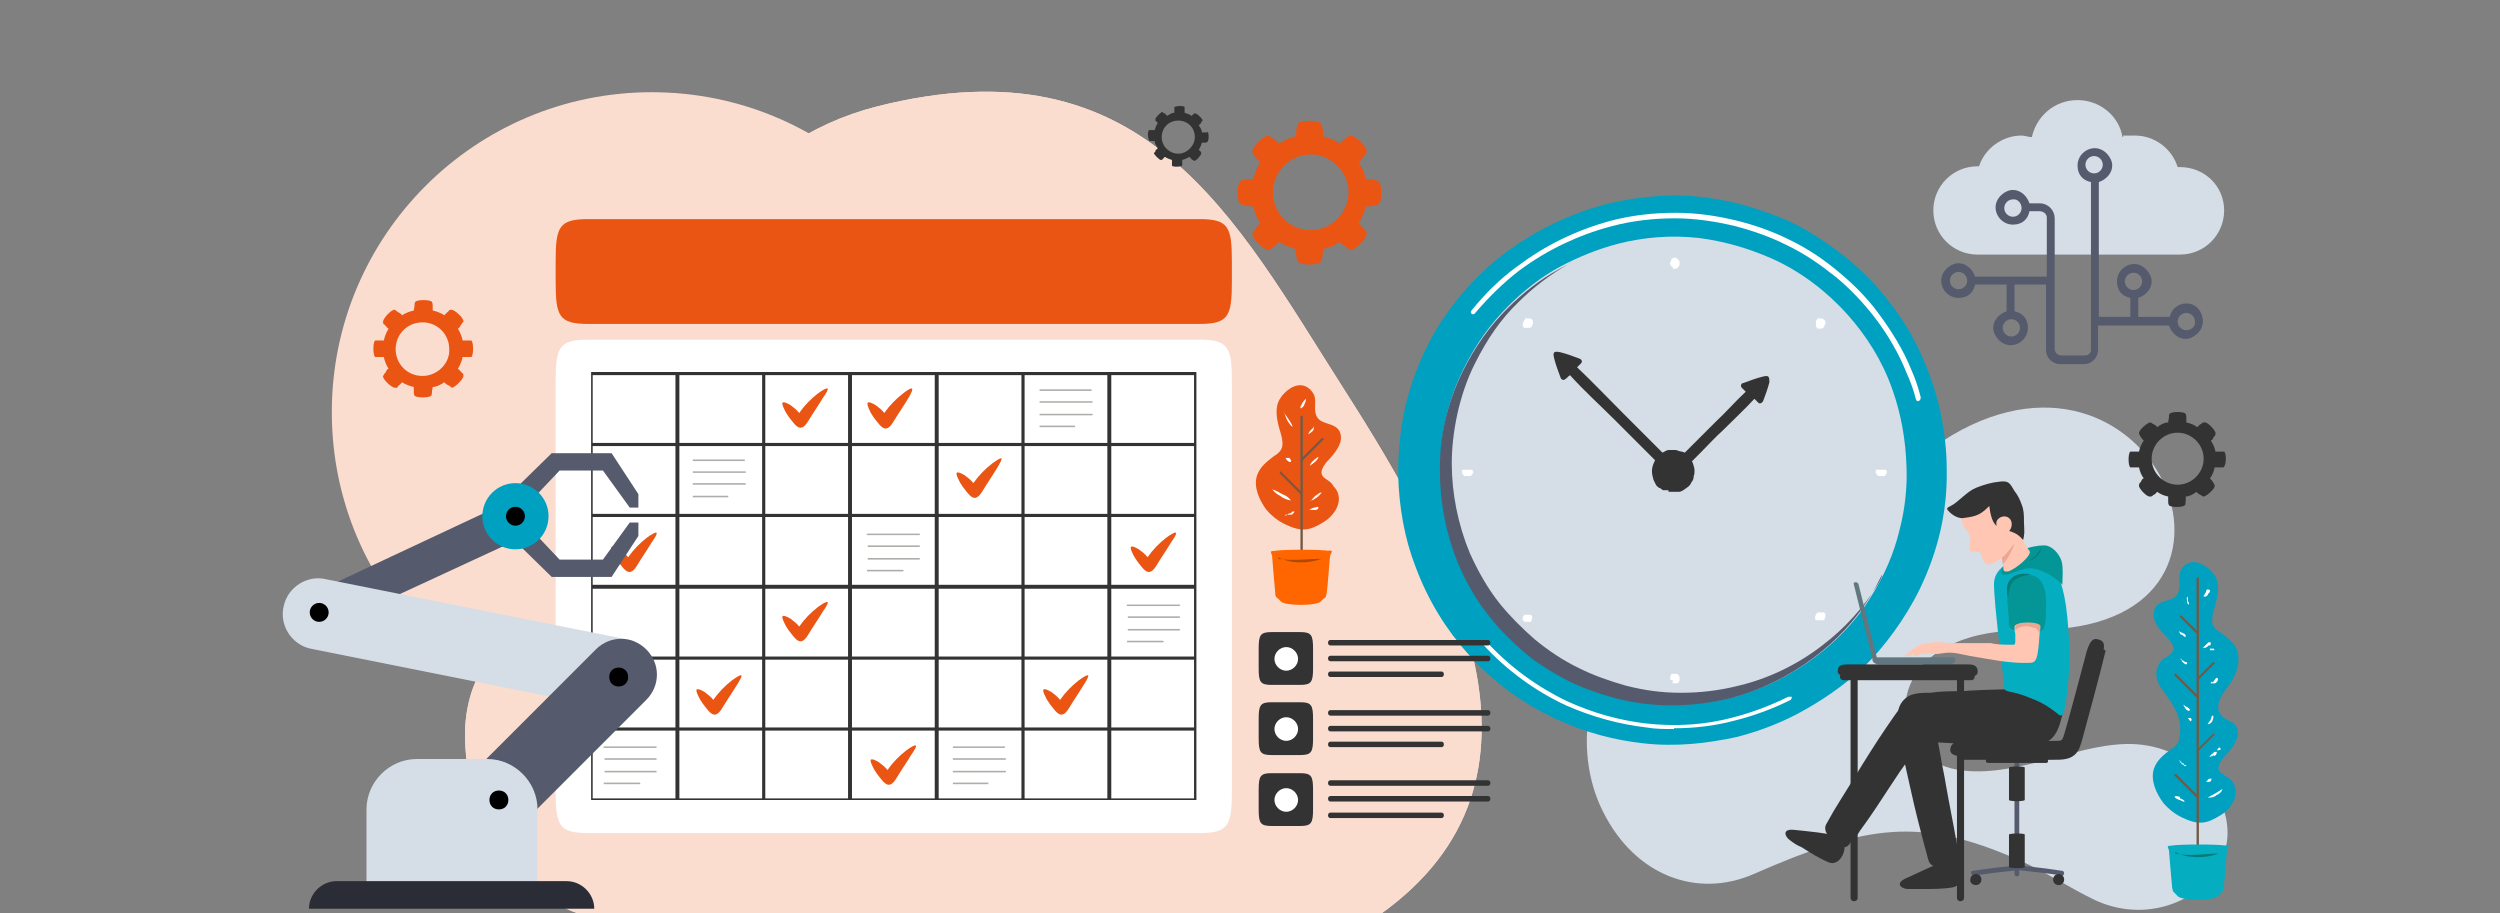 <?xml version="1.0" encoding="UTF-8"?>
<svg id="_圖層_1" data-name="圖層_1" xmlns="http://www.w3.org/2000/svg" version="1.1" viewBox="0 0 317.2 115.9">
  <rect x="0" y="0" width="317.2" height="115.9" fill="#808080" stroke="none"/>
  <!-- Generator: Adobe Illustrator 29.0.1, SVG Export Plug-In . SVG Version: 2.1.0 Build 192)  -->
  <defs>
    <style>
      .st0 {
        fill: none;
      }

      .st1 {
        fill: #04adc0;
      }

      .st2 {
        fill: #eda691;
      }

      .st3 {
        fill: #b24902;
      }

      .st4 {
        fill: #735944;
      }

      .st5 {
        fill: #fbddd0;
      }

      .st6 {
        fill: #2a2d35;
      }

      .st7 {
        fill: #fff;
      }

      .st8 {
        fill: #f60;
      }

      .st9 {
        fill: #ffc7b3;
      }

      .st10 {
        fill: #60777f;
      }

      .st11 {
        fill: #00a0c1;
      }

      .st12 {
        fill: #049696;
      }

      .st13 {
        fill: #d5dde7;
      }

      .st14 {
        fill: #333;
      }

      .st15 {
        fill: #ea5514;
      }

      .st16 {
        fill: #afadaa;
      }

      .st17 {
        fill: #037c79;
      }

      .st18 {
        fill: #555a6d;
      }
    </style>
  </defs>
  <circle class="st5" cx="82.7" cy="52.3" r="40.6"/>
  <path class="st5" d="M111.3,13.5c34.1-8.6,45.3,14.1,59.3,36,14,21.9,28.7,49.4,4.4,66.6h-101s-14.7-3.6-15-22.8c0-14.2,14.5-16.1,19.3-37.8,4.7-21.7,15.6-37.6,33-42Z"/>
  <path class="st5" d="M111.3,13.5c34.1-8.6,45.3,14.1,59.3,36,14,21.9,28.7,49.4,4.4,66.6h-101s-14.7-3.6-15-22.8c0-14.2,14.5-16.1,19.3-37.8,4.7-21.7,15.6-37.6,33-42Z"/>
  <path class="st13" d="M279.3,98.2c-2.4-2.6-6-3.9-9.6-3.8s-7.2,1.3-10.7,2.2c-3.7.9-7.7,1.8-11.4.9-7.2-1.8-8.8-12.5,1.1-16.2,3.1-1.2,6.7-1.4,9.7-1.4,31.8,0,15.4-40-10.7-24.7-4.5,2.7-8.8,7.3-11.5,13.2-5,11-12.2,10.2-18.4,9.9-5.7-.2-10,2.1-13,5.3-3.9,4.2-4.7,12.9-1.4,19.4,4.1,8.2,12,11,19.1,7.9,14.4-6.3,21.1-7.3,33.6-1.8,3.4,1.5,6.4,3.5,9.7,5.1,10.8,5,22.8-6.1,13.5-16h0Z"/>
  <path class="st15" d="M174.9,23c-.2-.1-.4-.1-.6-.2-.4,0-.7-.1-1-.1-.2-.8-.5-1.5-.9-2.1.2-.2.4-.4.6-.7.1-.2.3-.4.4-.6.2-.5-1.5-2.2-2.1-2.1-.2,0-.4.2-.5.3-.3.2-.5.4-.8.7-.6-.4-1.4-.7-2.1-.9,0-.3,0-.6-.1-.9,0-.2,0-.5-.2-.7-.3-.5-2.6-.5-2.9,0-.1.2-.1.4-.2.6,0,.4-.1.7-.1,1-.8.2-1.5.5-2.1.9-.2-.2-.4-.4-.7-.6-.2,0-.4-.3-.6-.4-.5-.2-2.2,1.5-2.1,2.1,0,.2.2.4.3.5.2.3.4.5.7.8-.4.6-.7,1.4-.9,2.1-.3,0-.6,0-.9.1-.2,0-.5,0-.7.2-.5.3-.5,2.6,0,2.9.2.1.4.1.6.2.4,0,.7.1,1,.1.2.8.5,1.5.9,2.1-.2.2-.4.4-.6.7,0,.2-.3.4-.4.6-.2.5,1.5,2.2,2.1,2.1.2,0,.4-.2.5-.3.3-.2.5-.4.8-.7.6.4,1.4.7,2.1.9,0,.3,0,.6.1.9,0,.2,0,.5.2.7.3.5,2.6.5,2.9,0,.1-.2.1-.4.2-.6,0-.4.1-.7.1-1,.8-.2,1.5-.5,2.1-.9.2.2.4.4.7.6.2.1.4.3.6.4.5.2,2.2-1.5,2.1-2.1,0-.2-.2-.4-.3-.5-.2-.3-.4-.5-.7-.8.4-.6.7-1.4.9-2.1.3,0,.6,0,.9-.1.2,0,.5,0,.7-.2.5-.2.5-2.6,0-2.9h0ZM166.3,29.2c-2.7,0-4.8-2.2-4.8-4.8s2.2-4.8,4.8-4.8,4.8,2.2,4.8,4.8-2.2,4.8-4.8,4.8Z"/>
  <path class="st7" d="M156.3,48.5c0-4.4-.4-5.4-4.1-5.4h-77.6c-3.7,0-4.1,1-4.1,5.4v51.8c0,4.4.4,5.4,4.1,5.4h77.6c3.7,0,4.1-1,4.1-5.4,0-2,0-49.7,0-51.8Z"/>
  <path class="st15" d="M156.3,33.2c0-4.4-.4-5.4-4.1-5.4h-77.6c-3.7,0-4.1,1-4.1,5.4v2.5c0,4.4.4,5.4,4.1,5.4h77.6c3.7,0,4.1-1,4.1-5.4,0-2,0-.4,0-2.5Z"/>
  <path class="st14" d="M152,47.4q0,0,0,0l-.2-.2h-76.8q0,0,0,0h0v54.3q0,0,0,0h0c0,0,76.8,0,76.8,0q0,0,0,0h0v-54.3ZM129.6,74.2h-10.5v-8.6h10.5v8.6ZM130,65.6h10.5v8.6h-10.5v-8.6ZM118.6,74.2h-10.5v-8.6h10.5v8.6ZM107.6,74.2h-10.5v-8.6h10.5v8.6ZM96.7,74.2h-10.5v-8.6h10.5s0,8.6,0,8.6ZM85.7,74.2h-10.5v-8.6h10.5s0,8.6,0,8.6ZM85.7,74.7v8.6h-10.5v-8.6s10.5,0,10.5,0ZM86.2,74.7h10.5v8.6h-10.5s0-8.6,0-8.6ZM97.1,74.7h10.5v8.6h-10.5s0-8.6,0-8.6ZM108.1,74.7h10.5v8.6h-10.5v-8.6ZM119.1,74.7h10.5v8.6h-10.5v-8.6ZM130,74.7h10.5v8.6h-10.5v-8.6ZM141,74.7h10.5v8.6h-10.5v-8.6ZM141,74.2v-8.6h10.5v8.6h-10.5ZM141,65.2v-8.6h10.5v8.6h-10.5ZM140.5,65.2h-10.5v-8.6h10.5v8.6ZM129.6,65.2h-10.5v-8.6h10.5v8.6ZM118.6,65.2h-10.5v-8.6h10.5v8.6ZM107.6,65.2h-10.5v-8.6h10.5v8.6ZM96.7,65.2h-10.5v-8.6h10.5s0,8.6,0,8.6ZM85.7,65.2h-10.5v-8.6h10.5s0,8.6,0,8.6ZM75.2,83.7h10.5v8.6h-10.5v-8.6ZM86.2,83.7h10.5v8.6h-10.5v-8.6ZM97.1,83.7h10.5v8.6h-10.5s0-8.6,0-8.6ZM108.1,83.7h10.5v8.6h-10.5v-8.6ZM119.1,83.7h10.5v8.6h-10.5v-8.6ZM130,83.7h10.5v8.6h-10.5v-8.6ZM141,83.7h10.5v8.6h-10.5v-8.6ZM151.5,56.2h-10.5v-8.6h10.5v8.6ZM140.5,56.2h-10.5v-8.6h10.5v8.6ZM129.6,56.2h-10.5v-8.6h10.5v8.6ZM118.6,56.2h-10.5v-8.6h10.5v8.6ZM107.6,56.2h-10.5v-8.6h10.5v8.6ZM96.7,56.2h-10.5v-8.6h10.5s0,8.6,0,8.6ZM85.7,56.2h-10.5v-8.6h10.5s0,8.6,0,8.6ZM75.2,92.7h10.5v8.6h-10.5v-8.6ZM86.2,92.7h10.5v8.6h-10.5v-8.6ZM97.1,92.7h10.5v8.6h-10.5s0-8.6,0-8.6ZM108.1,92.7h10.5v8.6h-10.5v-8.6ZM119.1,92.7h10.5v8.6h-10.5v-8.6ZM130,92.7h10.5v8.6h-10.5v-8.6ZM141,92.7h10.5v8.6h-10.5v-8.6Z"/>
  <path class="st15" d="M103.8,77c-.9.7-1.7,1.5-2.4,2.5-.3-.4-.7-.7-1.1-1-1.2-.7-1.2-.3-.8.5.3.7.8,1.3,1.3,1.9.7.8,1.2.5,1.7-.3.6-1,1.3-2,1.9-3,1-1.4.8-1.6-.6-.6ZM115,95.2c-.9.7-1.7,1.5-2.4,2.5-.3-.4-.7-.7-1.1-1-1.2-.7-1.2-.3-.8.5.3.7.8,1.3,1.3,1.9.7.8,1.2.5,1.7-.3.6-1,1.3-2,1.9-3,1-1.4.8-1.6-.6-.6ZM136.9,86.3c-.9.7-1.7,1.5-2.4,2.5-.3-.4-.7-.7-1.1-1-1.2-.7-1.2-.3-.8.5.3.7.8,1.3,1.3,1.9.7.8,1.2.5,1.7-.3.6-1,1.3-2,1.9-3,.9-1.4.8-1.6-.6-.6ZM148,68.2c-.9.7-1.7,1.5-2.4,2.5-.3-.4-.7-.7-1.1-1-1.2-.7-1.2-.3-.8.5.3.7.8,1.3,1.3,1.9.7.8,1.2.5,1.7-.3.6-1,1.3-2,1.9-3,1-1.4.8-1.6-.6-.6ZM114.6,49.9c-.9.7-1.7,1.5-2.4,2.5-.3-.4-.7-.7-1.1-1-1.2-.7-1.2-.3-.8.6.3.7.8,1.3,1.3,1.9.7.8,1.2.5,1.7-.3.6-1,1.3-2,1.9-3,.9-1.5.7-1.7-.6-.7ZM125.9,58.8c-.9.7-1.7,1.5-2.4,2.5-.3-.4-.7-.7-1.1-1-1.2-.7-1.2-.3-.8.5.3.7.8,1.3,1.3,1.9.7.8,1.2.5,1.7-.3.6-1,1.3-2,1.9-3,.9-1.5.8-1.6-.6-.6ZM92.9,86.3c-.9.7-1.7,1.5-2.4,2.5-.3-.4-.7-.7-1.1-1-1.2-.7-1.2-.3-.8.5.3.7.8,1.3,1.3,1.9.7.8,1.2.5,1.7-.3.6-1,1.3-2,1.9-3,.9-1.4.8-1.6-.6-.6ZM103.8,49.9c-.9.7-1.7,1.5-2.4,2.5-.3-.4-.7-.7-1.1-1-1.2-.7-1.2-.3-.8.5.3.7.8,1.3,1.3,1.9.7.8,1.2.5,1.7-.3.6-1,1.3-2,1.9-3,1-1.4.8-1.6-.6-.6ZM82.1,68.2c-.9.7-1.7,1.5-2.4,2.5-.3-.4-.7-.7-1.1-1-1.2-.7-1.2-.3-.8.5.3.7.8,1.3,1.3,1.9.7.8,1.2.5,1.7-.3.6-1,1.3-2,1.9-3,1-1.4.8-1.6-.6-.6Z"/>
  <path class="st16" d="M143.1,76.9h6.6c0,0,0-.2,0-.2h-6.6c-.2,0-.2.2,0,.2ZM149.7,78.2h-6.6c0,0,0,.2,0,.2h6.6c0,0,0-.2,0-.2ZM149.7,79.8h-6.6c0,0,0,.2,0,.2h6.6c0,0,0-.2,0-.2ZM147.5,81.3h-4.5c0,0,0,.2,0,.2h4.5c.2,0,.2-.2,0-.2ZM76.7,94.9h6.6c0,0,0-.2,0-.2h-6.6c-.2,0-.2.2,0,.2ZM83.3,96.2h-6.6c0,0,0,.2,0,.2h6.6c0,0,0-.2,0-.2ZM83.3,97.8h-6.6c0,0,0,.2,0,.2h6.6c0,0,0-.2,0-.2ZM81.1,99.3h-4.5c0,0,0,.2,0,.2h4.5c.2,0,.2-.2,0-.2ZM110.1,67.9h6.6c0,0,0-.2,0-.2h-6.6c-.2,0-.2.2,0,.2ZM116.7,69.2h-6.6c0,0,0,.2,0,.2h6.6c0,0,0-.2,0-.2ZM116.7,70.8h-6.6c0,0,0,.2,0,.2h6.6c0,0,0-.2,0-.2ZM114.5,72.3h-4.5c0,0,0,.2,0,.2h4.5c.2,0,.2-.2,0-.2ZM87.9,58.5h6.6c0,0,0-.2,0-.2h-6.6c0,0,0,.2,0,.2ZM94.5,59.8h-6.6c0,0,0,.2,0,.2h6.6c.2,0,.2-.2,0-.2ZM94.5,61.3h-6.6c0,0,0,.2,0,.2h6.6c.2,0,.2-.2,0-.2ZM92.4,62.9h-4.5c0,0,0,.2,0,.2h4.5c0,0,0-.2,0-.2ZM120.9,94.9h6.6c0,0,0-.2,0-.2h-6.6c0,0,0,.2,0,.2ZM127.5,96.2h-6.6c0,0,0,.2,0,.2h6.6c.2,0,.2-.2,0-.2ZM127.5,97.8h-6.6c0,0,0,.2,0,.2h6.6c.2,0,.2-.2,0-.2ZM125.4,99.3h-4.5c0,0,0,.2,0,.2h4.5c0,0,0-.2,0-.2ZM131.9,49.6h6.6c0,0,0-.2,0-.2h-6.6c0,0,0,.2,0,.2ZM138.5,50.9h-6.6c0,0,0,.2,0,.2h6.6c.2,0,.2-.2,0-.2ZM138.5,52.5h-6.6c0,0,0,.2,0,.2h6.6c.2,0,.2-.2,0-.2ZM136.4,54h-4.5c0,0,0,.2,0,.2h4.5c0,0,0-.2,0-.2Z"/>
  <path class="st11" d="M220.8,25.9c-2.8-.7-5.6-1.1-8.3-1.1s-5.9.4-8.7,1.1c-4.6,1.2-8.9,3.3-12.7,6.1-3.5,2.6-6.2,5.7-8.3,8.9-2,3.1-3.4,6.5-4.3,9.9-.8,3.1-1.1,6.3-1.1,9.4.1,4.1.8,8.1,2.2,11.7,1.6,4.3,3.9,8,6.7,11.1,3.2,3.6,7.1,6.4,11.3,8.3,3.7,1.7,7.3,2.6,10.8,3,4.3.5,8.3,0,12-.8,3.1-.8,6.1-2,8.7-3.5,3-1.7,5.7-3.7,7.8-5.8s4.8-5.6,6.7-9.5c2.3-4.8,3.5-9.8,3.4-15.1,0-4.6-1-9.4-2.8-13.6-1.1-2.7-2.6-5.3-4.5-7.7-1.5-2-3.3-3.8-5.2-5.4-2.1-1.7-4.3-3.2-6.8-4.5-1.9-.9-4.3-1.8-6.9-2.5h0Z"/>
  <path class="st7" d="M243.4,50.9c-.1,0-.2,0-.3-.2-.3-1.2-.7-2.3-1.2-3.4-1-2.5-2.4-4.9-4.1-7.1-1.4-1.8-3-3.5-4.8-5-2-1.6-4-3-6.3-4.1-2-1-4.2-1.8-6.5-2.4-2.5-.6-5.1-1-7.7-1s-5.4.3-8,1c-4.2,1.1-8.2,3-11.7,5.6-2.1,1.6-4,3.5-5.7,5.5-.1.1-.3.1-.4,0-.1-.1-.1-.3,0-.4,1.7-2.1,3.6-4,5.8-5.6,3.6-2.7,7.5-4.6,11.9-5.8,2.7-.7,5.4-1,8.2-1s5.3.4,7.8,1c2.4.6,4.6,1.4,6.6,2.4,2.3,1.1,4.4,2.5,6.4,4.2,1.8,1.5,3.5,3.2,4.9,5.1,1.7,2.3,3.2,4.7,4.2,7.2.5,1.1.9,2.3,1.2,3.5,0,.3-.1.4-.3.5.1,0,0,0,0,0h0ZM212.4,92.5c-1.2,0-2.4,0-3.5-.2-3.4-.4-6.8-1.3-10.2-2.8-3.9-1.8-7.6-4.5-10.6-7.8-.1,0-.1-.3,0-.4s.3,0,.4,0c3,3.3,6.6,5.9,10.4,7.7,3.3,1.5,6.6,2.4,10,2.8,3.7.4,7.4.2,11.1-.8,2.3-.6,4.7-1.5,6.9-2.6.1,0,.3,0,.4,0,.1,0,0,.3-.1.4-2.2,1.1-4.6,2-7,2.6-2.6.7-5.2,1-7.8,1h0Z"/>
  <path class="st13" d="M205.2,88.5c2.3.6,4.7.9,7.1.9s5-.3,7.4-.9c3.9-1,7.5-2.8,10.7-5.2,2.9-2.2,5.3-4.8,7-7.6,1.7-2.7,2.9-5.5,3.6-8.4.7-2.7,1-5.4.9-8-.1-3.5-.7-6.8-1.8-9.9-1.3-3.7-3.3-6.8-5.7-9.5-2.7-3-6-5.5-9.6-7.1-3.2-1.4-6.2-2.2-9.2-2.6-3.6-.4-7-.1-10.2.7-2.7.7-5.1,1.7-7.4,2.9-2.6,1.4-4.8,3.2-6.6,5-2.3,2.3-4.1,4.8-5.7,8-2,4.1-3,8.3-2.9,12.8,0,3.9.8,7.9,2.3,11.6,1,2.3,2.2,4.5,3.8,6.5,1.3,1.7,2.8,3.2,4.4,4.6,1.7,1.5,3.7,2.7,5.8,3.8,1.9,1.1,3.9,1.8,6.1,2.4h0Z"/>
  <path class="st14" d="M212.8,59.5c-.4-.7-1.1-1.2-1.6-1.8l-2-2-3.2-3.2c-2-2-3.9-4-5.9-5.9l.5-.5c.2-.2.1-.5-.2-.6-.8-.3-1.6-.6-2.4-.8-.9-.2-1,0-.8.8.2.8.5,1.6.8,2.4.1.3.4.4.6.2.1,0,.3-.3.6-.5,1.8,2,3.8,3.8,5.7,5.7l3.2,3.2,2,2c.6.6,1.2,1.4,2,1.9.4,0,1-.5.7-.9h0Z"/>
  <path class="st7" d="M212.2,86.7h.4c.1,0,.2,0,.2,0,.1,0,.1,0,.2-.2,0,0,.1,0,.1-.2v-.4c0,0-.1-.2-.1-.2l-.2-.2q-.1,0-.2,0h-.2q-.1,0-.2,0c-.1,0-.1,0-.1,0q-.1,0-.1.2c0,0-.1.2-.1.3s0,.2.1.3q0,0,.1,0h.1c0,0,.1.2.1.2-.2,0-.1,0-.1,0ZM212.2,34.1h.4c.1,0,.2-.1.2-.1.1,0,.1-.1.2-.2,0-.1.1-.1.1-.2v-.4c0-.1-.1-.2-.1-.2l-.2-.2q-.1,0-.2-.1h-.2q-.1,0-.2.1c-.1,0-.1.1-.1.1q-.1.1-.1.2c0,.1-.1.2-.1.3s0,.2.1.3q0,.1.1.1h.1c0,.1.1.2.1.2-.2.1-.1.1-.1.1ZM185.5,59.6v.4c0,0,.1.2.1.2l.2.2c.1,0,.1,0,.2,0h.4c.1,0,.2,0,.2,0l.2-.2q0,0,.1-.2v-.2q0,0-.1-.2c0,0-.1,0-.1,0q-.1,0-.2,0c0,0-.2,0-.3,0s-.2,0-.3,0q-.1,0-.1,0h-.1c0,0-.2,0-.2,0,0,0,0,0,0,0h0ZM238,59.6v.4c0,0,.1.2.1.2,0,0,.1,0,.2.2.1,0,.1,0,.2,0h.4c.1,0,.2,0,.2,0l.2-.2q0,0,.1-.2v-.2q0,0-.1-.2c0,0-.1,0-.1,0q-.1,0-.2,0c0,0-.2,0-.3,0s-.2,0-.3,0q-.1,0-.1,0h-.1c0,0-.2,0-.2,0,0,0,0,0,0,0h0ZM193.2,78.7h.1c0,0,.1.2.1.2.1,0,.2,0,.3,0h.2q.1,0,.2,0c.1,0,.1,0,.1,0q.1,0,.1-.2c0,0,.1-.2.1-.2v-.3c0,0-.1,0-.1-.2q-.1,0-.2,0c0,0-.1,0-.2,0h-.4c-.1,0-.2,0-.2.2q-.1,0-.1.2v.6h0ZM230.4,41.5h.1c0,.1.1.2.1.2.1,0,.2,0,.3,0h.2q.1,0,.2-.1c.1,0,.1-.1.1-.1q.1-.1.1-.2c0-.1.1-.2.1-.2v-.3c0-.1-.1-.1-.1-.2q-.1-.1-.2-.1c0,0-.1-.1-.2-.1h-.4c-.1,0-.2.1-.2.2q-.1.1-.1.2v.6h0ZM193.5,40.6h-.1c0,.1-.1.2-.1.2,0,.1-.1.2-.1.3v.2q0,.1.1.2c0,.1.1.1.1.1q.1,0,.2,0c0,0,.2,0,.2,0h.3c.1,0,.1-.1.2-.1q.1-.1.1-.2c0-.1.1-.1.1-.2v-.4c0-.1-.1-.2-.2-.2q-.1-.1-.2-.1s-.6,0-.6,0ZM230.6,77.8h-.1c0,0-.1.2-.1.2,0,0-.1.2-.1.3v.2q0,0,.1.2c0,0,.1,0,.1,0q.1,0,.2,0c0,0,.2,0,.2,0h.3c.1,0,.1,0,.2,0s.1,0,.1-.2.1,0,.1-.2v-.4c0,0-.1-.2-.2-.2q-.1,0-.2,0h-.5c0,0,0,0-.1,0Z"/>
  <path class="st18" d="M238.1,74.4c-1.7,2.7-4,5.3-6.9,7.5-3.1,2.4-6.8,4.2-10.6,5.1-2.4.6-4.8.9-7.3.9s-4.6-.3-7-.9c-2.1-.6-4.1-1.3-5.9-2.2-2.1-1-4-2.3-5.7-3.7-1.6-1.4-3.1-2.9-4.4-4.5-1.6-2-2.8-4.2-3.8-6.4-1.5-3.6-2.3-7.6-2.3-11.4s.9-8.6,2.9-12.6c1.6-3.2,3.3-5.7,5.6-7.9,1.8-1.8,4-3.5,6.5-4.9.1,0,.2-.1.2-.1-.5.3-1,.5-1.5.8-2.6,1.4-4.8,3.2-6.6,5-2.3,2.3-4.1,4.8-5.7,8-2,4.1-3,8.3-2.9,12.8,0,3.9.8,7.9,2.3,11.6,1,2.3,2.2,4.5,3.8,6.5,1.3,1.7,2.8,3.2,4.4,4.6,1.7,1.5,3.7,2.7,5.8,3.8,1.8.9,3.8,1.6,6,2.2,2.3.6,4.7.9,7.1.9s5-.3,7.4-.9c3.9-1,7.5-2.8,10.7-5.2,2.9-2.2,5.3-4.8,7-7.6.6-.9,1.1-1.9,1.6-2.9,0,.4-.4,1-.7,1.5h0Z"/>
  <path class="st14" d="M223.6,47.8c-.8.2-1.6.5-2.4.8-.3,0-.4.4-.2.6l.5.5c-1.3,1.2-2.5,2.6-3.8,3.8l-2.7,2.7-1.6,1.6c-.5.5-1.1,1-1.4,1.6-.3.5.3,1,.8.8.6-.3,1-.8,1.4-1.2l1.6-1.6c.9-.9,1.8-1.9,2.8-2.8,1.3-1.3,2.7-2.6,4-4l.5.5c.2.2.5,0,.6-.2.3-.8.6-1.6.8-2.4,0-.8-.1-.9-.9-.7h0Z"/>
  <path class="st14" d="M211.7,62.4c.2,0,.4,0,.6,0s.5,0,.7,0c.4,0,.7-.3,1-.5s.5-.4.6-.7c.2-.2.3-.5.3-.8.1-.2.1-.5.1-.7,0-.3-.1-.6-.2-.9-.1-.3-.3-.6-.5-.9-.2-.3-.5-.5-.9-.6-.3,0-.6-.2-.8-.2-.3,0-.6,0-.9,0-.2,0-.5.2-.7.3s-.4.3-.6.5c-.2.2-.4.4-.5.7-.2.4-.3.8-.3,1.2s.1.7.2,1.1l.3.6c.1.2.3.3.4.4.2,0,.3.2.5.3.4,0,.5,0,.7,0h0Z"/>
  <path class="st15" d="M59.8,43.2c-.1,0-.3,0-.4,0-.3,0-.5,0-.7,0-.1-.5-.3-1-.6-1.5.2-.1.3-.3.4-.5.1-.1.2-.3.3-.4.1-.4-1.1-1.5-1.5-1.5s-.3.1-.4.2c-.2.2-.4.3-.5.5-.5-.3-1-.5-1.5-.6v-.6c0-.2,0-.3-.1-.5-.2-.3-1.9-.3-2.1,0-.1.1-.1.3-.1.4,0,.3-.1.5-.1.7-.5.1-1,.3-1.5.6-.1-.2-.3-.3-.5-.4-.1-.1-.3-.2-.4-.3-.4-.1-1.5,1.1-1.5,1.5s.1.3.2.4c.2.2.3.4.5.5-.3.5-.5,1-.6,1.5h-.6c-.2,0-.3,0-.5,0-.3.2-.3,1.9,0,2.1.1,0,.3,0,.4,0,.3,0,.5,0,.7,0,.1.5.3,1,.6,1.5-.2,0-.3.3-.4.5-.1,0-.2.3-.3.4-.1.4,1.1,1.5,1.5,1.5s.3,0,.4-.2c.2-.2.4-.3.5-.5.5.3,1,.5,1.5.6v.6c0,.2,0,.3.1.5.2.3,1.9.3,2.1,0,.1,0,.1-.3.1-.4,0-.3.1-.5.1-.7.5,0,1-.3,1.5-.6.1.2.3.3.5.4.1,0,.3.2.4.3.4,0,1.5-1.1,1.5-1.5s-.1-.3-.2-.4c-.2-.2-.3-.4-.5-.5.3-.5.5-1,.6-1.5h.6c.2,0,.3,0,.5,0,.3-.2.3-1.9,0-2.1ZM53.6,47.7c-1.9,0-3.4-1.5-3.4-3.4s1.5-3.4,3.4-3.4,3.4,1.5,3.4,3.4c.1,1.8-1.5,3.4-3.4,3.4Z"/>
  <path class="st14" d="M282.2,57.3c-.1,0-.3,0-.4,0-.2,0-.5,0-.7,0-.1-.5-.3-1-.6-1.4.2,0,.3-.3.4-.5.1,0,.2-.2.2-.4.1-.3-1-1.5-1.4-1.4-.1,0-.3,0-.4.2-.2,0-.4.3-.5.4-.4-.3-.9-.5-1.4-.6v-.6c0-.2,0-.3-.1-.5-.2-.3-1.8-.3-2,0-.1,0-.1.3-.1.4,0,.2-.1.5-.1.7-.5,0-1,.3-1.4.6-.1-.2-.3-.3-.5-.4-.1,0-.2-.2-.4-.2-.3,0-1.5,1-1.4,1.4,0,0,.1.3.2.4.1.2.3.4.4.5-.3.4-.5.9-.6,1.4h-.6c-.2,0-.3,0-.5,0-.3.2-.3,1.8,0,2,.1,0,.3,0,.4,0,.2,0,.5,0,.7,0,.1.5.3,1,.6,1.4-.2,0-.3.3-.4.5-.1,0-.2.2-.2.4-.1.3,1,1.5,1.4,1.4.1,0,.3,0,.4-.2.2,0,.4-.3.5-.4.4.3.9.5,1.4.6v.6c0,.2,0,.3.1.5.2.3,1.8.3,2,0,.1,0,.1-.3.1-.4,0-.2.1-.5,0-.7.5,0,1-.3,1.4-.6.1.2.3.3.5.4.1,0,.2.2.4.2.3,0,1.5-1,1.4-1.4,0,0-.1-.3-.2-.4-.1-.2-.3-.4-.4-.5.3-.4.5-.9.6-1.4h.6c.2,0,.3,0,.5,0,.4-.2.4-1.8.1-2ZM276.3,61.5c-1.8,0-3.3-1.5-3.3-3.3s1.5-3.3,3.3-3.3,3.3,1.5,3.3,3.3-1.5,3.3-3.3,3.3ZM153.2,16.8c0,0-.2,0-.3,0h-.4c0-.3-.2-.6-.4-.9l.3-.3c0,0,0-.2.2-.3,0-.2-.7-.9-.9-.9s-.2,0-.2,0l-.3.3c-.3-.2-.6-.3-.9-.4v-.4c0,0,0-.2,0-.3,0-.2-1.1-.2-1.3,0,0,0,0,.2,0,.3v.4c-.3,0-.6.2-.9.4l-.3-.3c0,0-.2,0-.3-.2-.2,0-.9.7-.9.9s0,.2,0,.2l.3.3c-.2.3-.3.6-.4.9h-.4c0,0-.2,0-.3,0-.2,0-.2,1.1,0,1.3,0,.1.2.1.3.1h.4c0,.3.2.6.4.9l-.3.3c0,.1,0,.2-.2.3,0,.2.7.9.9.9s.2-.1.2-.1l.3-.3c.3.2.6.3.9.4v.4c0,.1,0,.2,0,.3,0,.2,1.1.2,1.3,0,0-.1,0-.2,0-.3v-.4c.3-.1.6-.2.9-.4l.3.3c0,.1.2.1.3.2.2.1.9-.7.9-.9s0-.2,0-.2l-.3-.3c.2-.3.3-.6.4-.9h.4c0,0,.2,0,.3-.1.2-.2.2-1.2,0-1.3ZM149.5,19.5c-1.1,0-2.1-.9-2.1-2.1s.9-2.1,2.1-2.1,2.1.9,2.1,2.1c0,1.1-1,2.1-2.1,2.1ZM233.5,106.3c-.9-.6-5-.9-5.8-1-1.7-.2-1.2.9-.6,1.3.5.4,1,.7,1.5.9,1.1.7,2.2,1.4,3.4,1.9,1.5.7,2.8-2.1,1.5-3.1h0Z"/>
  <path class="st14" d="M236,105.4c1.4-1.9,2.7-3.9,4-5.9.7-1.1,1.4-2.1,2.2-3.2.2-.3,1.5-2.2,2.8-4,1.2-1.7,2.3-3.4-.3-4.1-2.1-.6-3.4,1.3-4.4,2.7-1.4,2-2.7,4-4,6.1-1.2,2-2.5,4-3.7,6-.3.5-.6,1.1-.9,1.6-.4.8.3,1.6.9,2.1.4.3.9.8,1.4.8s.8-.6,1-.9c.4-.3.7-.7,1-1.2Z"/>
  <path class="st10" d="M235.2,74.1c.5,1.9,1.9,7.7,2.4,9.6.1.3.7.2.6,0-.5-1.9-1.9-7.7-2.4-9.6-.2-.4-.7-.2-.6,0Z"/>
  <path class="st18" d="M261.7,110.5c-1.9-.3-3.7-.5-5.6-.7h-.2c-1.9.2-3.7.4-5.6.7-.4,0-.2.6.2.6,1.9-.3,3.7-.5,5.6-.7,1.9.2,3.7.4,5.6.7.2,0,.3-.5,0-.6Z"/>
  <path class="st18" d="M255.6,96.5v14.4c0,.4.6.4.6,0v-14.4c0-.4-.6-.4-.6,0Z"/>
  <path class="st14" d="M247.4,109.2c-1.1,0-4.7,1.9-5.5,2.2-1.6.7-.6,1.4.2,1.4.6,0,1.2,0,1.7,0,1.3,0,2.7,0,3.9-.2,1.7-.2,1.3-3.3-.3-3.4h0Z"/>
  <path class="st14" d="M261.6,88.4c-.2-.7-1-.8-1.7-.9-1.6-.2-8.9,0-11,.2-1.3,0-2.7,0-4,.2-.9,0-1.9,0-2.7.4-1.9,1.1-1.5,3.3-1.2,5.1.4,2.4,1,4.8,1.5,7.1s1.1,4.6,1.7,6.9c.2.6.3,1.2.5,1.8.3.9,1.4.9,2.2.8.5,0,1.2,0,1.5-.5.3-.3.1-1,.1-1.3-.1-.5-.2-1.1-.3-1.6-.4-2.3-.9-4.7-1.3-7-.2-1.3-.5-2.5-.7-3.8-.1-.5-.2-1.1-.3-1.6,3.1.2,6.3.3,9.4.3s2.9.2,4.2-.3c1.1-.4,1.6-1.5,1.9-2.5.3-1,.6-2.3.2-3.3h0Z"/>
  <path class="st1" d="M262.5,81c-.2-3.5-.5-7.5-2.7-10.4-.4-.5-1.8-1.4-3.2-.4-.2,0-.4.3-.6.4-1.9,1.1-3,2-3,3.5,0,2.8,1.3,12.5,1.3,13.2.1.6.9.3,2.9,1.1.9.4,1.9.6,3.8,2.1.3.3.8.7,1-.8.6-3,.6-6.5.5-8.7Z"/>
  <path class="st12" d="M261.5,71c-.3-.8-1.2-1.8-2.1-1.8-1.2,0-2.6.4-3.6.9-.8.5-1.5,1.3-1.8,2.2-.2.5,0,.7.7.6.8-.2,1.9-.8,2.8-.8,1.5,0,3.2,1.1,4.2,2.1-.1,0,.2-2.3-.2-3.2h0Z"/>
  <path class="st12" d="M256.9,72.9c-.2,0-.5,0-.7.2-1,.3-1.4.9-1.5,1.6-.1.6.1,3.3.2,3.8,0,.2-.2,1,.3,1.3s3.8.6,4.1,0c.3-.8.3-1.9.3-2.8.1-1.9-.3-4.4-2.7-4h0Z"/>
  <path class="st9" d="M255.6,79.4c0,.3,0,.7.1,1v.9c0,.6-.1.5-.7.5s-1.6,0-2.4-.2c-1.6,0-3.1,0-4.7,0s-2.1-.3-3.2,0c-1,0-1.9.6-2.7,1.3-.6.5,0,.4.2.3.1,0,.3,0,.4-.2.2,0,.3,0,.3,0-.2.3,0,.3.2.2.1,0,.1,0,.2,0,1.1-.6,1.3,0,3.1-.3,1.4-.3,2.6.2,4,.4,2.3.4,4.8.9,7.1.8.6,0,.8-.2,1-1,.2-1,.3-2.8.3-3.6.1-.6-3.2-.6-3.2,0h0ZM257.5,69.9c-.6-.8-1.3-2.3-1.5-2.6-.3-.5-.4-.4-.7.5-.6,1.5-1.4,2.5-1.4,2.6.1.3.3,1.4.3,1.8s.3.3.6.3c1-.3,3.1-2.1,2.7-2.6h0Z"/>
  <path class="st2" d="M255.4,67.5c0,0-.1,0-.1.2-.6,1.5-1.4,2.5-1.4,2.6,0,.2.2.8.2,1.3.6-.6,1-1.4,1.3-2.1.3-.6.3-1.4,0-2Z"/>
  <path class="st14" d="M266.1,81.1c-.8-.2-1.1.9-1.3,1.4-.2.8-2.7,10.2-3,11-.2.5-.3.5-1,.5h-11.4c-.7,0-1.6,0-1.9.8-.3,1,.7,1.1,1.4,1.2h12.1c1.4,0,2.2-.3,2.6-1.5.1-.4,3.1-11.2,3.2-11.7.2-.7.4-1.5-.7-1.7h0Z"/>
  <path class="st14" d="M266.6,82.6c-.9,3.7-2,7.3-2.9,11-.2.6-.3,1.3-.8,1.7-.6.5-1.5.5-2.3.5h-11.6c-.4,0-.4.6,0,.6h3c-.1.2,0,.4.3.4h7.3c.3,0,.3-.3.2-.4h.8c.9,0,1.9,0,2.6-.6.6-.5.8-1.3,1-2,1-3.7,2-7.3,2.9-11,.2-.4-.4-.6-.5-.2ZM254.9,97.4v4.1c0,.2,2,.2,2,0v-4.1c.1-.2-2-.2-2,0ZM254.9,105.9v4.1c0,.2,2,.2,2,0v-4.1c.1-.2-2-.2-2,0ZM250.7,112.3c.4,0,.7-.3.7-.7s-.3-.7-.7-.7-.7.3-.7.7c-.1.4.3.7.7.7ZM261.2,112.3c.4,0,.7-.3.7-.7s-.3-.7-.7-.7-.7.3-.7.7.3.7.7.7Z"/>
  <path class="st10" d="M248.1,83.7c-.1-.2-.2-.3-.4-.3h-9.7c-.2,0-.3,0-.4.3-.1.3.4.6.8.6h8.9c.4,0,.9-.3.8-.6h0Z"/>
  <path class="st14" d="M250.9,84.9c-.2-.6-.8-.6-1.3-.6h-15.1c-.5,0-1.2,0-1.3.6-.2.8.5.8,1,.9h15.9c.3,0,1,0,.8-.9h0Z"/>
  <path class="st14" d="M250.1,85.4h-16.2c-.6,0-.6.9,0,.9h.9v27.6c0,.6.9.6.9,0v-27.6h12.6v27.6c0,.6.9.6.9,0v-27.6h.9c.6,0,.6-.9,0-.9h0Z"/>
  <path class="st9" d="M255.4,63.5c-1-1.3-2.9-1.5-4.3-.9-.6.2-1.1.7-1.5,1.3-.8,1.1-1,2.4,0,3.5.5.6.4,1.4.3,2.1-.1.7.7.5.8.5.2,0,.3,0,.4,0,.4.3.4,1.1.8,1.5.5.5,2.2-.7,2.6-1.2.7-.8,1.4-1.7,1.6-2.1.1,0,.1-.3.2-.4.4-1.4.1-3.2-.9-4.4h0Z"/>
  <path class="st14" d="M256.8,66.2c0-.8,0-1.5-.3-2.2-.2-.6-.5-1.2-.9-1.7-.6-1-.7-1.3-1.8-1.2s-2.1.4-3.1.8c-1.2.5-2.2,1.8-3.2,2.3-.4.2-.6.3-.3.6.5.6,1.4,1.1,2.1.9,1.6-.2,2.1-.5,3.1-1.5.1.8.3,2,.9,2.5.4.3.9.5,1.4.6.7.2,1.2.4,1.7.9.3.3.3.5.4-.2.1-.5,0-1.2,0-1.8h0Z"/>
  <path class="st9" d="M254.7,65.6c-.5-.2-1,0-1.3.4-.2.3-.1,1,.2,1.4.4.6,1,.4,1.3,0,.4-.4.6-1.4-.2-1.8Z"/>
  <path class="st2" d="M258.1,79.6c.5.2.6.7.7,1.1,0-.5.1-1,.1-1.2,0-.7-3.2-.7-3.2,0v.5c.5-.6,1.6-.7,2.4-.3Z"/>
  <path class="st17" d="M254.8,75.8c.1-.7.1-1.4.6-2s1.6-.8,2.3-.9h0c-.9-.2-1.9-.2-2.6.6-.6.6-.5,1.6-.3,2.3-.1,0,0,0,0,0ZM259,69.4c-.3.8-.9,1.3-1.6,1.8,0,0,0,0,0,0,.7-.2,1.6-1,1.6-1.8ZM257,71.4c.1,0,.2,0,.2,0q-.1,0-.2,0Z"/>
  <path class="st15" d="M167.9,60.5c-.7-.7.4-1.9.9-2.4.8-.9,1.7-2.1,1.2-3.3-.6-1.3-2.5-.8-3-2.1-.3-.8,0-1.6-.2-2.4-.2-.6-.7-1.1-1.2-1.3-1.2-.5-2.6.6-3.2,1.6-.7,1.1-.4,2.6-.1,3.7.2.7.5,1.5.4,2.3-.1.6-.6,1-1.1,1.3-.9.7-1.7,1.3-2.1,2.4-.5,1.5.3,3.2,1.2,4.4.5.6,1.3,1.3,2.3,1.8,2.1,1,3.1.9,5-.3.5-.3.9-.7,1.2-1.1.8-1,1-2.4,0-3.4-.3-.6-.9-.8-1.3-1.2h0Z"/>
  <path class="st4" d="M165,52.9v19.7c0,.2.3.2.3,0v-19.7c0-.2-.3-.2-.3,0Z"/>
  <path class="st8" d="M168.6,69.9c-.7-.2-6.1-.2-6.9,0-.7,0-.4.2-.3.6,0,0,.3,3.8.4,4.7,0,.7.2.5.7,1.1s4.6.6,5.1,0,.6-.3.7-.9c.2-1,.4-4.9.5-5,.2-.5.4-.4-.2-.6Z"/>
  <path class="st4" d="M162.4,60.1l2.6,2.6c.1,0,.3,0,.2-.2l-2.6-2.6c-.1-.2-.3,0-.2.2ZM167.7,55.6l-2.7,2.7c-.1,0,.1.3.2.2l2.7-2.7c.2,0,0-.3-.2-.2Z"/>
  <path class="st3" d="M162.2,70.7c1.6.9,3.9.8,5.5.2.1,0,0,0,0,0-1.8,0-3.6.3-5.5,0,0,0,0,0,0,0ZM168.1,70.8c.1,0,.2,0,.3,0-.1,0-.2,0-.3,0-.1,0-.1,0,0,0Z"/>
  <path class="st7" d="M166.3,63.5c.3,0,.5-.2.8-.4s.4-.4.6-.6c0,0,0,0-.1,0-.2,0-.5.3-.7.4-.2.2-.4.4-.6.7,0,0,0,0,0,0ZM161.4,62c.2.4.6.7,1,.9.4.3.8.5,1.4.6,0,0,.1,0,0,0-.3-.4-.6-.6-1.1-.8-.4-.2-.8-.5-1.3-.6,0,0,0,0,0,0h0ZM166.2,59.1c.4-.3.9-.6,1.1-1.1,0,0-.1,0-.1,0-.4.3-1,.7-1,1.2-.1,0,0,0,0,0ZM163.1,58.1c.1.2.2.3.3.4.1,0,.3.3.4,0,.1,0-.1-.3-.2-.4,0,0-.2,0-.5,0,.1,0,0,0,0,0ZM162.9,52.3c.1.3.3.7.4,1,.2.3.3.5.6.8.1,0,.1,0,.1,0-.1-.3-.3-.6-.5-.9-.2-.3-.4-.6-.6-.8,0,0-.1,0,0,0ZM166,55.1c.3-.2.7-.4.7-.8s-.1,0-.1,0c-.2.2-.5.4-.6.8-.1,0,0,0,0,0h0ZM165,51.8c.1,0,.2,0,.3-.2.1,0,.2-.2.2-.3.1-.2.2-.4.2-.6s-.1,0-.1,0c-.2.2-.3.3-.4.5,0,0-.1.2-.1.3-.1,0-.1,0-.1.3h0ZM166.1,64.7c.3,0,.5,0,.7,0s.4,0,.5-.3h0c-.2-.2-.3,0-.5,0-.2,0-.5.2-.7.3ZM163.1,65.3c.2,0,.5,0,.7,0,.1,0,.2,0,.3-.2.1,0,.1-.2.2-.2h0c0,0-.2,0-.2,0-.1,0-.2,0-.3.2-.3,0-.5.2-.7.4,0,0,0,0,0,0Z"/>
  <path class="st11" d="M281.7,98c-.7-.7.4-1.9.9-2.4.8-.9,1.7-2.1,1.2-3.3-.2-.4-.5-.7-.9-.8-2.6-1.1-1.1-3.3-.2-4.4.9-1.2,1.6-2.8,1.2-4.4-.3-1.1-1.2-1.7-2.1-2.4-.5-.3-1-.7-1.1-1.3-.1-.8.2-1.5.4-2.3.3-1.2.6-2.6-.1-3.7-.6-.9-2-2-3.2-1.6-.6.2-1.1.7-1.2,1.3-.2.8.1,1.6-.2,2.4-.4,1.4-2.4.8-3,2.1-.5,1.3.4,2.5,1.2,3.3s1.6,1.7.9,2.4c-.4.4-1,.6-1.3,1-.9,1-.7,2.4,0,3.4,1.8,2.4,2.8,3.9,2.3,6.5-.1.6-.6,1-1.1,1.3-.9.7-1.7,1.3-2.1,2.4-.5,1.5.3,3.2,1.2,4.4.5.6,1.3,1.3,2.3,1.8,2.1,1,3.1.9,5-.3.5-.3.9-.7,1.2-1.1.8-1,1-2.4,0-3.4-.4-.3-.9-.6-1.3-.9h0Z"/>
  <path class="st4" d="M280.8,93.1l-1.8,1.8v-8.7l2-2c.1,0-.1-.3-.2-.2l-1.8,1.8v-12.4c0-.2-.3-.2-.3,0v6.6l-1.9-1.9c-.1,0-.3,0-.2.2l2.1,2.1v7.7l-2.6-2.6c-.1,0-.3,0-.2.2l2.8,2.8v12.3l-2.6-2.6c-.1,0-.3,0-.2.2l2.8,2.8v8.8c0,.2.3.2.3,0v-14.8l2-2c.2,0,0-.2-.2,0h0Z"/>
  <path class="st1" d="M282.4,107.3c-.7-.2-6.1-.2-6.9,0-.7,0-.4.2-.3.6,0,0,.3,3.8.4,4.7.1.7.2.5.7,1.1s4.6.6,5.1,0,.6-.3.7-.9c.2-1,.4-4.9.5-5,.1-.5.4-.4-.2-.6Z"/>
  <path class="st17" d="M276,108.1c1.6.9,3.9.8,5.5.2.1,0,0,0,0,0-1.8,0-3.6.4-5.5,0ZM281.8,108.2c.1,0,.2,0,.3,0-.1,0-.2,0-.3,0Z"/>
  <path class="st7" d="M282,100.1c-.6.4-1.3.8-1.9,1.1h0c.4,0,.8,0,1.1-.3.5-.2.7-.5.8-.8.1,0,.1,0,0,0h0ZM277.3,97.1c-.1,0-.2,0-.2-.2-.2,0-.4-.2-.5-.4,0,0-.1,0-.1,0,.1.2.2.3.4.5.1,0,.2,0,.2.2.1,0,.2,0,.3,0,0,0,.1,0,.1,0-.1,0-.1,0-.2-.2ZM276.6,101.1c-.2,0-.5-.2-.7,0,.1.2.4.3.6.4.2,0,.5.3.7.2,0,0,.1,0,0,0-.1-.2-.3-.3-.6-.4ZM280.9,95.9c.1,0,.2,0,.3-.2s0-.2.1-.3c0,0,0,0-.1,0-.1,0-.2,0-.2,0-.1,0-.1,0-.2.2-.2,0-.3.3-.5.4.1,0,.4,0,.6-.2h0ZM280.8,90.8s0,0,0,0c-.1,0-.2,0-.2.2s-.1.2-.1.3c-.1.2-.3.4-.4.6.2,0,.5-.2.6-.4.1-.3.2-.5.1-.7h0ZM277.8,90.1c.1,0,.1,0,.1,0-.1-.2-.3-.3-.4-.4-.2,0-.3-.2-.5-.3.1.2.2.4.3.5.1.2.3.3.5.3h0ZM280.7,86.5c-.1,0-.2,0-.2.2h.2c.1,0,.2,0,.3,0,.2,0,.5-.4.4-.6-.2-.3-.4.2-.5.3,0,0-.1.2-.2.2ZM276.8,83.6q-.1,0-.2,0c.1,0,.2.2.3.4.1,0,.2.2.4.3.2,0,.3-.2.1-.3-.1,0-.2,0-.4-.2,0,0-.1,0-.2,0h0ZM280.5,81.8v-.3s0,0,0,0h-.1c-.1,0-.1,0-.2,0s-.1.2-.2.2l-.5.5c.3,0,.5,0,.7-.3.2,0,.3,0,.3-.2ZM277.2,80.8c.1,0,.2,0,.1-.2s-.2-.2-.4-.3c-.1,0-.3-.2-.5-.2.1,0,.2.3.3.4.2,0,.3.2.5.3h0ZM277.7,76.7c.1,0,0-.3,0-.3-.1,0-.1-.2-.1-.4s0-.2-.1-.3c-.1.2,0,.4,0,.6s.1.4.2.4h0ZM279.6,75.7c.2,0,.4,0,.5-.2s.1-.2.2-.3c0,0,.1,0,.1-.2s0,0-.1-.2h-.1q-.1,0-.2,0c0,0-.1.2-.1.3-.1.2-.2.3-.3.5h0ZM278,91.1c-.1,0-.2,0-.4,0h0c0,0,.3.4.3.4h.1c.1-.2.1-.3,0-.3h0ZM281.3,95.2c.2,0,.6,0,.4-.3-.1-.2-.4.2-.4.3ZM280.6,98.8c0,0-.1,0,0,0q-.1,0-.2,0c-.1,0-.2,0-.3.2l-.2.2h-.1c0,0,.2,0,.2,0,.1,0,.2,0,.3,0,.2,0,.3-.2.3-.4ZM280.4,82.5c-.1,0-.1,0-.1,0,.1,0,.2,0,.3,0s.2,0,.3,0c.1,0,.1,0,0-.2h-.1c-.1,0-.1,0-.2,0h-.2Z"/>
  <path class="st14" d="M166.6,82.3c0-1.7-.2-2.1-1.6-2.1h-3.7c-1.4,0-1.6.4-1.6,2.1v2.5c0,1.7.2,2.1,1.6,2.1h3.7c1.4,0,1.6-.4,1.6-2.1v-2.5Z"/>
  <path class="st7" d="M163.2,85.1c.8,0,1.5-.7,1.5-1.5s-.7-1.5-1.5-1.5-1.5.7-1.5,1.5.7,1.5,1.5,1.5Z"/>
  <path class="st14" d="M168.8,81.9h20c.4,0,.4-.7,0-.7h-20c-.4,0-.4.7,0,.7ZM168.8,83.9h20c.4,0,.4-.7,0-.7h-20c-.4,0-.4.7,0,.7ZM168.8,85.9h14.1c.4,0,.4-.7,0-.7h-14.1c-.4,0-.4.7,0,.7ZM166.6,91.2c0-1.7-.2-2.1-1.6-2.1h-3.7c-1.4,0-1.6.4-1.6,2.1v2.5c0,1.7.2,2.1,1.6,2.1h3.7c1.4,0,1.6-.4,1.6-2.1v-2.5Z"/>
  <path class="st7" d="M163.2,94c.8,0,1.5-.7,1.5-1.5s-.7-1.5-1.5-1.5-1.5.7-1.5,1.5.7,1.5,1.5,1.5Z"/>
  <path class="st14" d="M168.8,90.8h20c.4,0,.4-.7,0-.7h-20c-.4,0-.4.7,0,.7ZM168.8,92.8h20c.4,0,.4-.7,0-.7h-20c-.4,0-.4.7,0,.7ZM168.8,94.8h14.1c.4,0,.4-.7,0-.7h-14.1c-.4,0-.4.7,0,.7ZM166.6,100.2c0-1.7-.2-2.1-1.6-2.1h-3.7c-1.4,0-1.6.4-1.6,2.1v2.5c0,1.7.2,2.1,1.6,2.1h3.7c1.4,0,1.6-.4,1.6-2.1v-2.5Z"/>
  <path class="st7" d="M163.2,103c.8,0,1.5-.7,1.5-1.5s-.7-1.5-1.5-1.5-1.5.7-1.5,1.5.7,1.5,1.5,1.5Z"/>
  <path class="st14" d="M168.8,99.7h20c.4,0,.4-.7,0-.7h-20c-.4,0-.4.7,0,.7ZM168.8,101.7h20c.4,0,.4-.7,0-.7h-20c-.4,0-.4.7,0,.7ZM168.8,103.8h14.1c.4,0,.4-.7,0-.7h-14.1c-.4,0-.4.7,0,.7Z"/>
  <path class="st18" d="M62.9,64.4l-22.4,10.5,7.8,1.6,17.5-8.1-2.9-4ZM65.4,62l4.6-4.5h7.6l3.4,5.2v1.7h-1.1l-3.4-4.7h-5.5l-3.5,3.7-2.1-1.4ZM65.4,68.7l4.6,4.5h7.6l3.4-5.2v-1.7h-1.1l-3.4,4.7h-5.5l-3.5-3.7-2.1,1.4Z"/>
  <circle class="st11" cx="65.4" cy="65.5" r="4.2"/>
  <path class="st13" d="M80.4,81.3l-2,8.8-39-7.8c-2.4-.5-4-3-3.4-5.4.5-2.4,3-4,5.4-3.4l39,7.8Z"/>
  <path class="st18" d="M66.2,104.6l-6.4-6.4,15.8-15.8c1.8-1.8,4.6-1.8,6.4,0,1.8,1.8,1.8,4.6,0,6.4l-15.8,15.8Z"/>
  <circle cx="40.5" cy="77.7" r="1.2"/>
  <circle cx="65.4" cy="65.5" r="1.2"/>
  <path d="M79.7,85.9c0,.7-.5,1.2-1.2,1.2s-1.2-.5-1.2-1.2.5-1.2,1.2-1.2,1.2.5,1.2,1.2Z"/>
  <path class="st13" d="M68.1,113.6h-21.6v-10.9c0-3.5,2.9-6.4,6.4-6.4h8.9c3.5,0,6.4,2.9,6.4,6.4v10.9Z"/>
  <path d="M64.5,101.5c0,.7-.5,1.2-1.2,1.2s-1.2-.5-1.2-1.2.5-1.2,1.2-1.2,1.2.5,1.2,1.2Z"/>
  <path class="st6" d="M75.4,115.3h-36.2c0-1.9,1.6-3.5,3.5-3.5h29.2c1.9,0,3.5,1.6,3.5,3.5Z"/>
  <path class="st13" d="M276.6,21.2h-.3c-.7-2.3-2.9-4-5.4-4s-1.1,0-1.6.2c-.4-2.6-2.8-4.7-5.7-4.7s-5.2,2-5.8,4.7c-.4,0-.9-.2-1.3-.2-2.5,0-4.7,1.7-5.4,3.9h-.2c-3.1,0-5.6,2.5-5.6,5.6s2.5,5.6,5.6,5.6h25.7c3.1,0,5.6-2.5,5.6-5.6s-2.5-5.5-5.6-5.5Z"/>
  <path class="st0" d="M255.4,25.5c-.6,0-1.1.5-1.1,1.1s.5,1.1,1.1,1.1,1.1-.5,1.1-1.1-.5-1.2-1.1-1.1ZM248.5,34.7c-.6,0-1.1.5-1.1,1.1s.5,1.1,1.1,1.1,1.1-.5,1.1-1.1-.5-1.1-1.1-1.1Z"/>
  <path class="st18" d="M277.4,38.5c-1,0-1.9.7-2.1,1.7h-4v-2.4c.9-.3,1.7-1.1,1.7-2.1s-1-2.2-2.2-2.2-2.2,1-2.2,2.2.7,1.9,1.7,2.1v2.4h-4v-17.1c.9-.3,1.7-1.1,1.7-2.1s-1-2.2-2.2-2.2-2.2,1-2.2,2.2.7,1.9,1.7,2.1v21.3c0,.4-.3.7-.8.7h-3c-.4,0-.8-.4-.8-.8v-16.6c0-1-.8-1.9-1.9-1.9h-1.3c-.3-.9-1.1-1.7-2.1-1.7s-2.2,1-2.2,2.2,1,2.2,2.2,2.2,1.9-.7,2.1-1.7h1.3c.4,0,.9.3.9.8v7.5h-9.1c-.3-.9-1.1-1.7-2.1-1.7s-2.2,1-2.2,2.2,1,2.2,2.2,2.2,1.9-.7,2.1-1.7h4v3.4c-.9.3-1.7,1.1-1.7,2.1s1,2.2,2.2,2.2,2.2-1,2.2-2.2-.7-1.9-1.7-2.1v-3.4h4v8.3c0,1,.8,1.8,1.8,1.8h3c1,0,1.8-.8,1.8-1.8v-3.1h9c.3.9,1.1,1.7,2.1,1.7s2.2-1,2.2-2.2-.8-2.3-2.1-2.3h0ZM255.4,27.5c-.6,0-1.1-.5-1.1-1.1s.5-1.1,1.1-1.1c.6-.1,1.1.5,1.1,1.1s-.5,1.1-1.1,1.1ZM248.5,36.7c-.6,0-1.1-.5-1.1-1.1s.5-1.1,1.1-1.1,1.1.5,1.1,1.1-.5,1.1-1.1,1.1ZM256.3,41.6c0,.6-.5,1.1-1.1,1.1s-1.1-.5-1.1-1.1.5-1.1,1.1-1.1,1.1.5,1.1,1.1ZM264.6,20.9c0-.6.5-1.1,1.1-1.1s1.1.5,1.1,1.1-.5,1.1-1.1,1.1-1.1-.5-1.1-1.1ZM269.6,35.7c0-.6.5-1.1,1.1-1.1s1.1.5,1.1,1.1-.5,1.1-1.1,1.1-1.1-.5-1.1-1.1ZM277.4,41.9c-.6,0-1.1-.5-1.1-1.1s.5-1.1,1.1-1.1,1.1.5,1.1,1.1c.1.5-.4,1.1-1.1,1.1Z"/>
</svg>